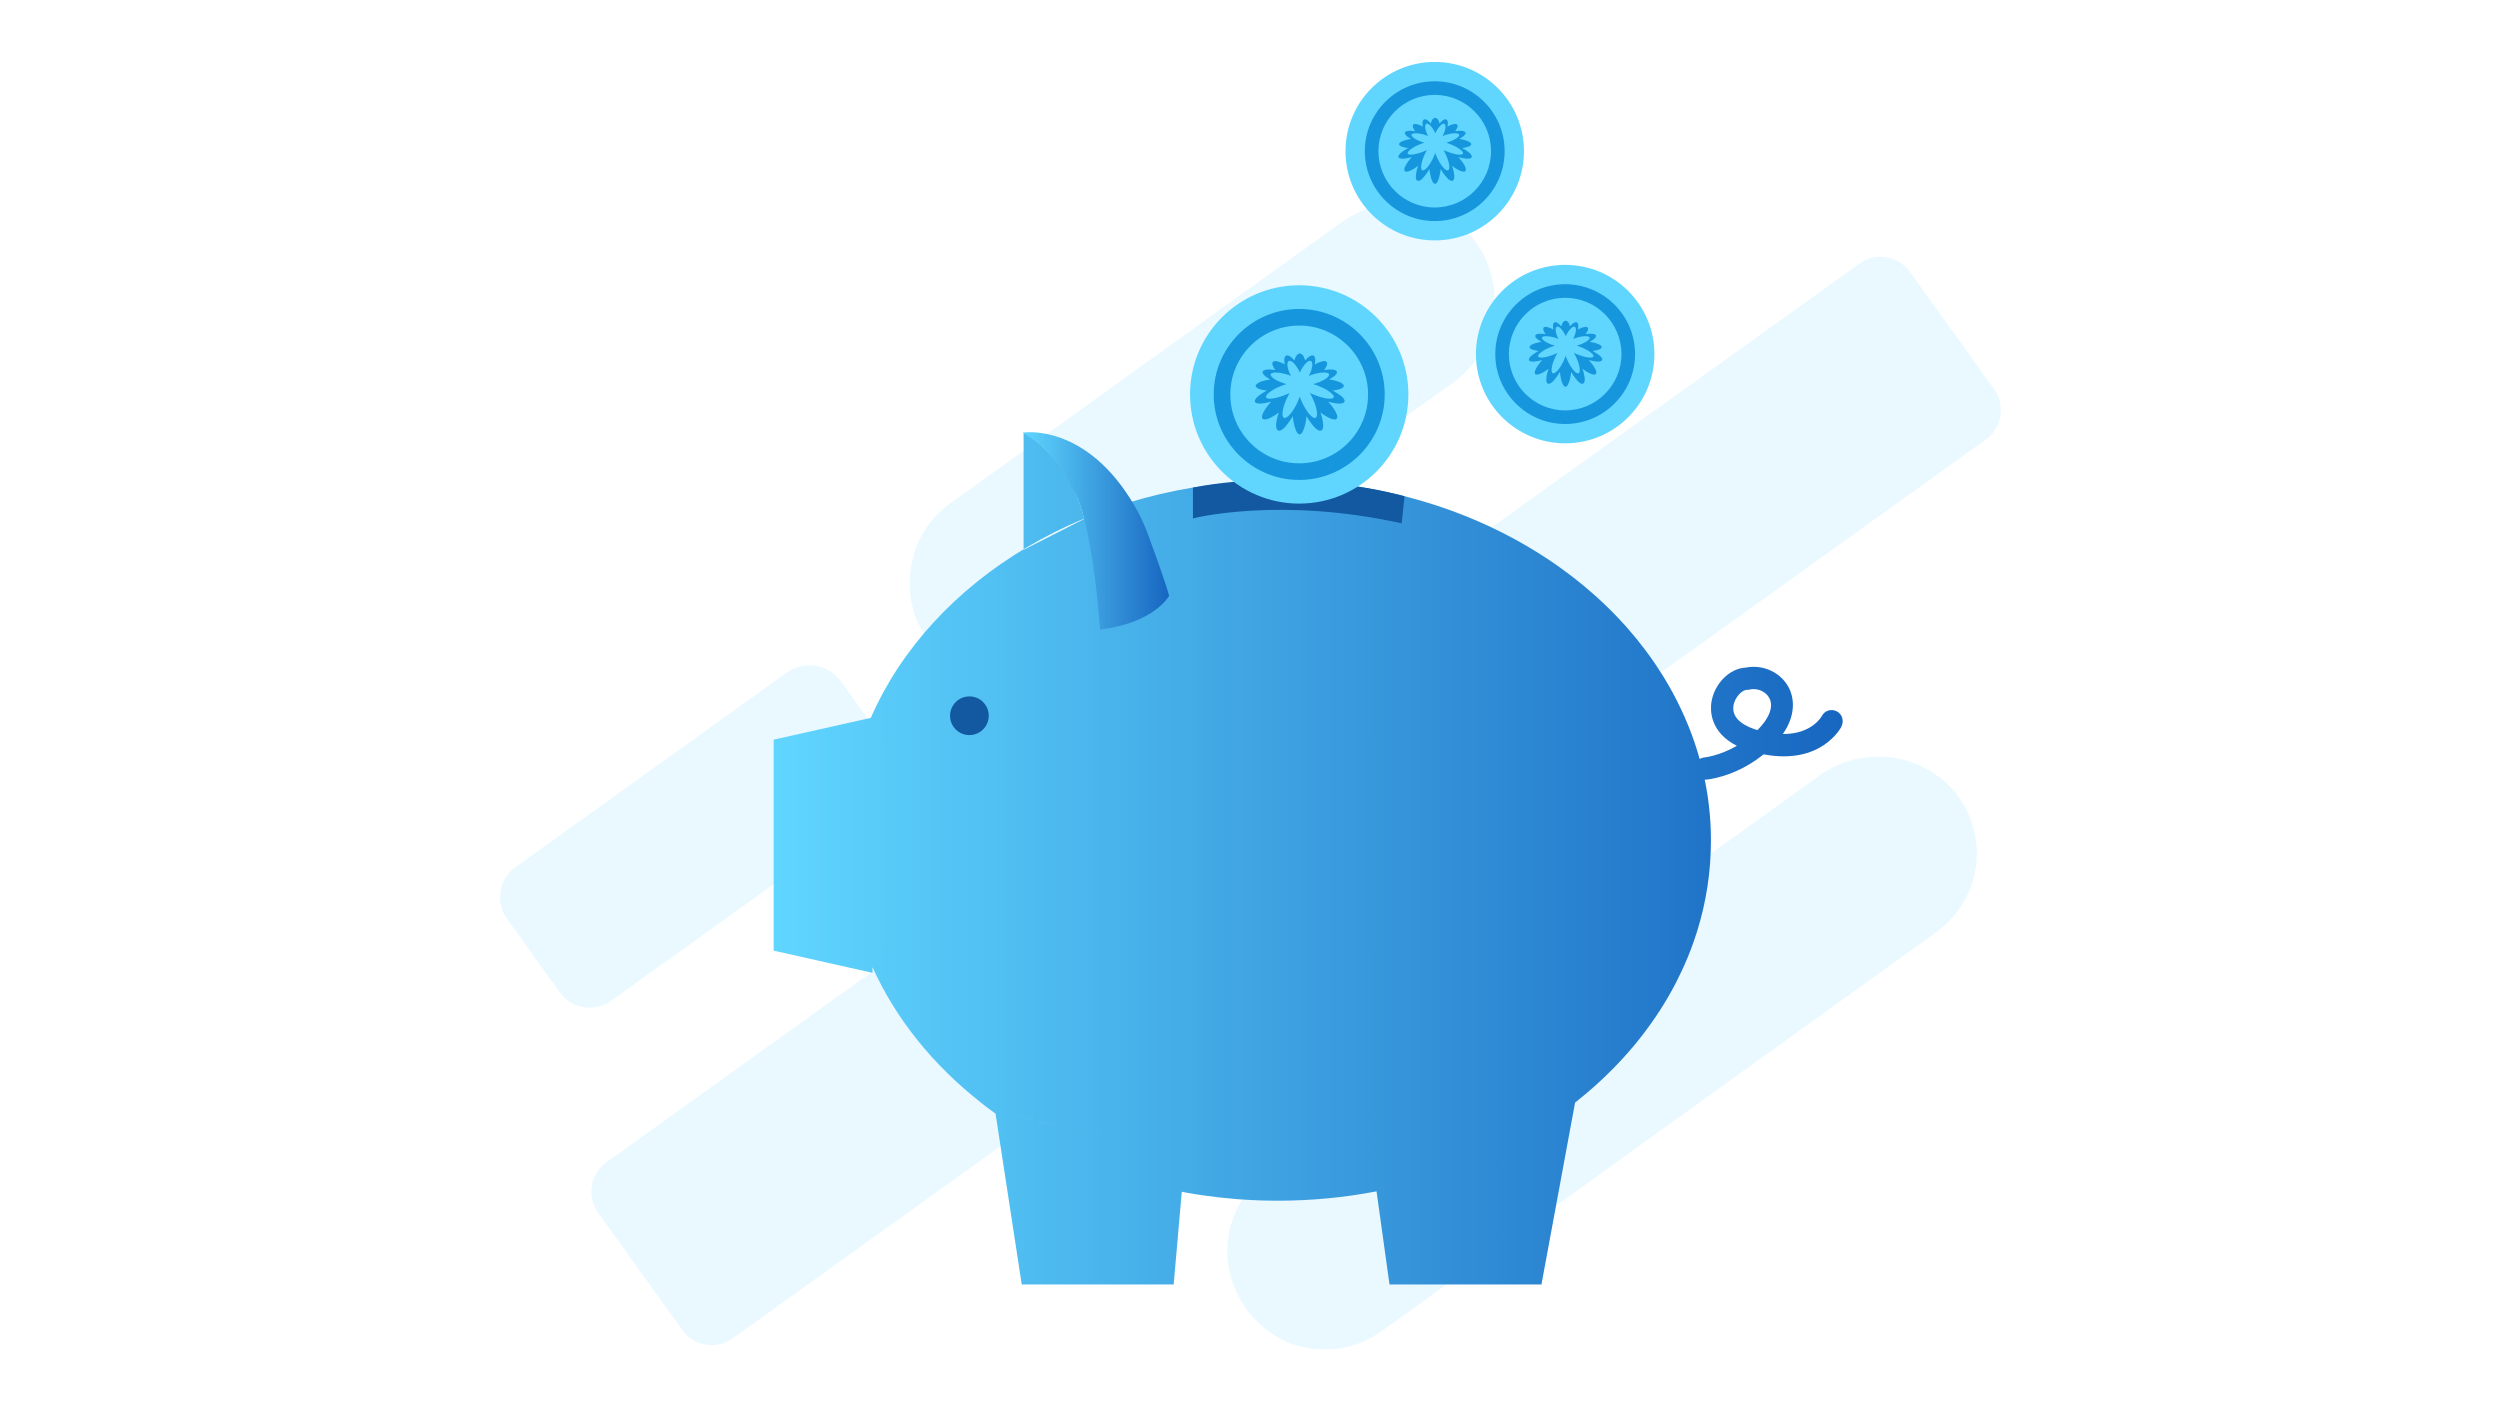 <svg width="565" height="318" viewBox="0 0 565 318" fill="none" xmlns="http://www.w3.org/2000/svg">
<g clip-path="url(#clip0_19_603)">
<g opacity="0.14">
<path fill-rule="evenodd" clip-rule="evenodd" d="M420.256 59.557C423.916 56.933 429.014 57.772 431.643 61.433L450.667 87.958C453.292 91.618 452.452 96.716 448.791 99.345L165.584 302.469C161.923 305.094 156.825 304.255 154.196 300.594L135.172 274.069C132.548 270.408 133.387 265.31 137.048 262.682L420.256 59.557Z" fill="#5FD6FF"/>
<path fill-rule="evenodd" clip-rule="evenodd" d="M224.068 153.346C218.127 152.367 213.086 149.312 209.475 144.276C202.71 134.83 205.028 120.764 214.462 113.984L303.165 50.25C313.229 43.019 326.729 45.242 333.948 55.319C340.623 65.306 338.395 78.831 328.871 86.152L240.254 149.345C235.222 152.961 229.465 154.234 224.064 153.346H224.068Z" fill="#5FD6FF"/>
<path fill-rule="evenodd" clip-rule="evenodd" d="M190.103 154.038L201.465 169.884C204.303 173.844 203.398 179.351 199.438 182.193L138.117 226.173C134.378 228.855 129.174 227.996 126.496 224.261L114.56 207.616C111.878 203.878 112.738 198.674 116.472 195.996L177.794 152.015C181.754 149.177 187.261 150.082 190.103 154.042V154.038Z" fill="#5FD6FF"/>
<path fill-rule="evenodd" clip-rule="evenodd" d="M295.647 304.681C290.25 303.792 285.214 300.737 281.606 295.697C274.4 285.62 276.627 272.091 286.684 264.856L411.788 174.855C421.759 168.16 435.246 170.384 442.543 179.92C449.75 189.997 447.522 203.526 437.466 210.765L312.361 300.762C307.333 304.382 301.58 305.655 295.647 304.681Z" fill="#5FD6FF"/>
</g>
<g opacity="0.99">
<path d="M362.07 175.834C362.07 220.777 318.257 257.207 264.212 257.207C261.796 257.207 259.397 257.137 257.022 256.994C256.145 256.941 255.277 256.875 254.409 256.806C244.496 255.983 235.021 253.931 226.205 250.84C225.534 250.606 224.87 250.369 224.211 250.119C223.331 249.792 222.459 249.456 221.591 249.104C210.887 240.685 202.464 230.285 197.19 218.598V219.86L174.85 214.848V167.165L196.801 162.243C210.445 130.964 246.49 108.616 288.821 108.616C304.115 108.616 318.593 111.535 331.487 116.739C350.323 131.57 362.07 152.564 362.07 175.834ZM245.028 117.288C241.683 103.104 231.332 97.769 231.332 97.769V124.261L245.028 117.288ZM416.206 164.152C416.014 164.528 411.571 172.947 398.566 170.482C398.398 170.621 398.226 170.752 398.054 170.887C391.929 175.633 385.869 176.174 385.615 176.194C385.549 176.202 385.476 176.202 385.41 176.202C385.365 176.202 385.32 176.202 385.271 176.194C385.3 176.325 385.328 176.456 385.349 176.587C385.414 176.923 385.48 177.259 385.541 177.594C385.598 177.918 385.66 178.237 385.713 178.561C385.729 178.647 385.746 178.733 385.754 178.819C385.799 179.085 385.84 179.359 385.885 179.625C385.938 179.965 385.987 180.305 386.032 180.645C386.077 180.989 386.123 181.329 386.168 181.673C386.249 182.352 386.327 183.036 386.389 183.728C386.45 184.416 386.503 185.108 386.548 185.8C386.573 186.148 386.589 186.496 386.602 186.848C386.618 187.196 386.63 187.54 386.638 187.892C386.651 188.245 386.659 188.589 386.663 188.941C386.667 189.293 386.671 189.641 386.671 189.993C386.671 197.097 385.578 203.989 383.522 210.556C383.109 211.867 382.658 213.169 382.175 214.455C381.93 215.097 381.68 215.74 381.414 216.375C380.628 218.283 379.755 220.163 378.809 222.005C378.809 222.005 378.809 222.007 378.809 222.009C378.257 223.07 377.688 224.118 377.09 225.154C376.787 225.674 376.48 226.194 376.172 226.702C375.861 227.218 375.538 227.73 375.214 228.233C374.887 228.737 374.559 229.24 374.219 229.74C373.88 230.244 373.536 230.739 373.187 231.23C372.487 232.221 371.763 233.192 371.017 234.154C370.829 234.392 370.641 234.633 370.452 234.871C370.071 235.346 369.687 235.816 369.298 236.287C367.733 238.167 366.075 239.989 364.327 241.746C361.833 244.264 359.163 246.647 356.33 248.891C356.207 248.981 356.092 249.079 355.969 249.169L348.37 290.284H314.028L311.096 269.241C303.938 270.625 296.482 271.358 288.813 271.358C288.104 271.358 287.392 271.35 286.688 271.338C286.585 271.338 286.483 271.338 286.38 271.334C286.045 271.325 285.713 271.317 285.377 271.309C285.259 271.305 285.144 271.305 285.029 271.301C284.35 271.28 283.674 271.252 282.994 271.219C282.11 271.178 281.233 271.125 280.353 271.059C279.989 271.035 279.628 271.006 279.268 270.977C276.783 270.781 274.33 270.502 271.898 270.15C271.574 270.105 271.255 270.056 270.931 270.003C270.706 269.97 270.481 269.937 270.256 269.901C269.883 269.843 269.515 269.782 269.15 269.716C268.884 269.675 268.61 269.63 268.343 269.577C268.057 269.528 267.766 269.475 267.479 269.417C267.344 269.397 267.213 269.372 267.082 269.344C267.004 269.331 266.927 269.319 266.849 269.303C266.923 269.319 267.004 269.335 267.082 269.348L265.252 290.284H230.91L224.997 251.683C224.969 251.659 224.94 251.638 224.911 251.618C224.866 251.585 224.817 251.548 224.768 251.52C224.248 251.139 223.728 250.758 223.216 250.373C222.938 250.164 222.655 249.951 222.381 249.738C222.246 249.636 222.111 249.53 221.975 249.423C221.84 249.321 221.709 249.21 221.574 249.104C222.442 249.456 223.314 249.792 224.195 250.119C224.854 250.369 225.517 250.606 226.189 250.84C235.005 253.935 244.48 255.983 254.393 256.806C255.261 256.875 256.129 256.941 257.005 256.994C259.38 257.137 261.78 257.207 264.196 257.207C318.241 257.207 362.054 220.777 362.054 175.834C362.054 152.564 350.306 131.57 331.471 116.739C331.487 116.743 331.5 116.752 331.516 116.756C332.011 116.956 332.507 117.161 332.994 117.37C333.465 117.567 333.932 117.767 334.403 117.972C334.436 117.988 334.468 118.005 334.501 118.017C335.001 118.238 335.5 118.459 335.996 118.688C336.43 118.889 336.864 119.09 337.298 119.299C337.392 119.34 337.486 119.385 337.58 119.434C338.031 119.651 338.481 119.868 338.931 120.093C339.349 120.298 339.763 120.511 340.176 120.724C341.229 121.264 342.269 121.817 343.292 122.39C343.628 122.578 343.956 122.767 344.287 122.959C344.496 123.078 344.705 123.197 344.914 123.32C345.221 123.5 345.536 123.684 345.839 123.868C345.929 123.921 346.023 123.979 346.114 124.036C346.392 124.2 346.67 124.368 346.941 124.536C347.395 124.814 347.841 125.097 348.288 125.379C348.554 125.551 348.82 125.723 349.082 125.891C349.438 126.116 349.782 126.35 350.13 126.579C350.532 126.845 350.925 127.119 351.318 127.39C351.666 127.627 352.006 127.865 352.35 128.11C353.111 128.647 353.857 129.195 354.594 129.756C354.88 129.973 355.171 130.194 355.458 130.416C356.031 130.858 356.596 131.304 357.157 131.763C357.423 131.98 357.693 132.197 357.955 132.418C358.524 132.881 359.081 133.36 359.634 133.847C359.892 134.072 360.15 134.301 360.412 134.531C360.445 134.555 360.478 134.584 360.51 134.617C360.752 134.834 360.994 135.051 361.231 135.272C361.493 135.509 361.755 135.751 362.017 135.997C362.275 136.238 362.533 136.484 362.791 136.73C363.033 136.959 363.27 137.188 363.504 137.417C363.774 137.68 364.044 137.942 364.31 138.22C364.54 138.453 364.765 138.683 364.99 138.916C365.027 138.949 365.06 138.978 365.084 139.01C365.305 139.24 365.526 139.469 365.747 139.702C365.772 139.727 365.793 139.747 365.813 139.772C366.284 140.271 366.747 140.779 367.209 141.287C367.447 141.549 367.676 141.811 367.909 142.077C368.585 142.847 369.244 143.629 369.891 144.419C369.92 144.452 369.949 144.489 369.977 144.53C370.62 145.328 371.247 146.135 371.861 146.946C372.696 148.055 373.499 149.186 374.264 150.328C374.842 151.184 375.399 152.052 375.939 152.928C376.484 153.804 377.004 154.693 377.503 155.59C377.667 155.88 377.831 156.179 377.991 156.47C378.007 156.495 378.019 156.515 378.027 156.54C378.191 156.838 378.351 157.137 378.506 157.436C378.703 157.813 378.895 158.19 379.088 158.566C379.469 159.324 379.837 160.086 380.189 160.851C380.37 161.236 380.542 161.625 380.709 162.006C380.98 162.624 381.246 163.247 381.5 163.873C381.627 164.184 381.754 164.504 381.876 164.819C382.061 165.294 382.245 165.773 382.421 166.252C382.773 167.21 383.101 168.173 383.412 169.147C383.567 169.634 383.715 170.126 383.858 170.613C383.944 170.916 384.034 171.223 384.116 171.526C384.436 171.334 384.792 171.219 385.181 171.182C385.209 171.182 388.575 170.846 392.527 168.549C386.434 165.478 386.528 160.52 386.753 158.874C387.33 154.619 390.836 151.04 394.513 150.881C398.554 150.066 402.686 152.056 404.413 155.688C405.048 157.019 406.354 160.95 402.927 165.888H403.005C409.429 165.888 411.62 162.035 411.727 161.834C412.353 160.597 413.856 160.122 415.088 160.749C416.325 161.375 416.804 162.899 416.177 164.135L416.206 164.152ZM399.918 157.862C399.176 156.31 397.19 155.422 395.401 155.839C395.205 155.884 395.004 155.905 394.803 155.901H394.791C393.78 155.901 392.023 157.535 391.749 159.561C391.323 162.71 394.758 164.287 397.186 165.007C399.827 162.362 400.839 159.791 399.922 157.858L399.918 157.862Z" fill="url(#paint0_linear_19_603)"/>
<path d="M267.492 269.417C267.357 269.397 267.226 269.372 267.094 269.348C267.017 269.335 266.935 269.319 266.861 269.303C266.939 269.319 267.017 269.331 267.094 269.344C267.226 269.372 267.357 269.397 267.492 269.417Z" fill="#FCCECE"/>
<path d="M221.988 249.415C221.844 249.312 221.709 249.202 221.566 249.087C221.574 249.091 221.578 249.091 221.586 249.095C221.722 249.198 221.853 249.308 221.988 249.415Z" fill="#FCCECE"/>
<path d="M221.586 249.1C221.586 249.1 221.574 249.096 221.566 249.091C221.709 249.206 221.844 249.313 221.988 249.419C221.853 249.317 221.722 249.206 221.586 249.1Z" fill="#E490A0"/>
<path d="M267.094 269.344C267.017 269.335 266.935 269.319 266.861 269.303C266.939 269.319 267.017 269.331 267.094 269.344Z" fill="#E490A0"/>
<path d="M219.085 166.133C221.5 166.133 223.458 164.176 223.458 161.76C223.458 159.345 221.5 157.387 219.085 157.387C216.669 157.387 214.711 159.345 214.711 161.76C214.711 164.176 216.669 166.133 219.085 166.133Z" fill="#1058A0"/>
<path d="M269.604 117.157C269.604 117.157 289.103 112.129 316.775 118.283L317.43 112.149C317.43 112.149 294.435 105.43 269.604 110.184V117.161V117.157Z" fill="#1058A0"/>
<path d="M231.119 97.769C231.119 97.769 245.598 95.365 256.629 114.688C257.751 116.653 258.684 118.721 259.466 120.842C260.92 124.781 263.594 132.139 264.212 134.662C264.212 134.662 260.957 140.759 248.603 142.29C248.603 142.29 246.994 116.997 242.166 109.938C242.166 109.938 238.526 101.79 231.119 97.769Z" fill="url(#paint1_linear_19_603)"/>
<path d="M293.62 113.812C307.245 113.812 318.29 102.766 318.29 89.141C318.29 75.516 307.245 64.471 293.62 64.471C279.995 64.471 268.949 75.516 268.949 89.141C268.949 102.766 279.995 113.812 293.62 113.812Z" fill="#5FD6FF"/>
<path d="M293.62 108.468C282.966 108.468 274.297 99.8 274.297 89.145C274.297 78.491 282.966 69.823 293.62 69.823C304.274 69.823 312.943 78.491 312.943 89.145C312.943 99.8 304.274 108.468 293.62 108.468ZM293.62 73.577C285.037 73.577 278.052 80.559 278.052 89.145C278.052 97.732 285.033 104.713 293.62 104.713C302.206 104.713 309.184 97.732 309.184 89.145C309.184 80.559 302.202 73.577 293.62 73.577Z" fill="#1495DD"/>
<path d="M303.57 89.96C303.025 89.24 301.191 88.269 301.191 88.269C301.989 88.204 302.882 87.917 302.882 87.917C303.681 87.647 303.713 87.246 303.713 87.246C303.762 86.816 302.993 86.463 302.993 86.463C302.129 86.001 300.405 85.743 300.405 85.743C301.138 85.341 301.588 84.977 301.588 84.977C302.337 84.322 302.133 84.002 302.133 84.002C302.022 83.618 301.224 83.523 301.224 83.523C300.474 83.429 299.258 83.634 299.258 83.634C299.721 83.028 299.897 82.483 299.897 82.483C300.024 82.037 299.848 81.828 299.848 81.828C299.639 81.476 298.923 81.636 298.923 81.636C297.87 81.877 297.133 82.369 297.133 82.369C297.26 81.89 297.244 81.202 297.244 81.202C297.211 80.931 297.162 80.596 296.924 80.42C296.621 80.195 296.204 80.387 295.933 80.547C295.663 80.723 295.422 80.96 295.2 81.202C295.168 81.251 294.959 81.427 294.959 81.472C294.893 81.218 294.799 80.96 294.705 80.723C294.562 80.354 294.177 79.908 293.747 79.891C293.317 79.908 292.948 80.354 292.789 80.723C292.695 80.964 292.596 81.218 292.535 81.472C292.535 81.423 292.342 81.247 292.293 81.202C292.084 80.96 291.847 80.723 291.56 80.547C291.274 80.371 290.872 80.195 290.569 80.42C290.344 80.579 290.283 80.931 290.25 81.202C290.25 81.202 290.234 81.89 290.361 82.369C290.361 82.369 289.64 81.89 288.571 81.636C288.571 81.636 287.851 81.493 287.646 81.828C287.646 81.828 287.47 82.037 287.597 82.483C287.597 82.483 287.756 83.044 288.235 83.634C288.235 83.634 287.007 83.425 286.27 83.523C286.27 83.523 285.455 83.618 285.361 84.002C285.361 84.002 285.152 84.322 285.906 84.977C285.906 84.977 286.352 85.346 287.089 85.743C287.089 85.743 285.365 85.997 284.501 86.463C284.501 86.463 283.719 86.816 283.78 87.246C283.78 87.246 283.813 87.647 284.612 87.917C284.612 87.917 285.504 88.204 286.303 88.269C286.303 88.269 284.452 89.244 283.924 89.96C283.924 89.96 283.494 90.39 283.604 90.791C283.604 90.791 283.699 91.287 285.009 91.205C285.009 91.205 286.032 91.139 287.277 90.775C287.277 90.775 286.049 92.163 285.68 92.917C285.68 92.917 284.882 94.178 285.361 94.673C285.361 94.673 285.586 94.96 286.462 94.69C286.462 94.69 287.707 94.276 289.018 93.203C289.018 93.203 288.473 94.722 288.412 95.918C288.412 95.918 288.285 97.085 288.891 97.323C288.891 97.323 289.402 97.576 290.344 96.59C290.344 96.59 291.495 95.328 292.15 94.067C292.232 94.772 292.342 95.488 292.518 96.176C292.629 96.606 292.772 97.04 292.965 97.437C293.108 97.74 293.333 98.158 293.714 98.17C294.099 98.154 294.32 97.724 294.463 97.437C294.656 97.036 294.799 96.606 294.91 96.176C295.086 95.488 295.213 94.772 295.295 94.067C295.95 95.345 297.1 96.59 297.1 96.59C298.059 97.581 298.554 97.323 298.554 97.323C299.16 97.081 299.033 95.918 299.033 95.918C298.968 94.718 298.427 93.203 298.427 93.203C299.737 94.272 300.982 94.69 300.982 94.69C301.862 94.96 302.084 94.673 302.084 94.673C302.563 94.178 301.764 92.917 301.764 92.917C301.412 92.167 300.167 90.775 300.167 90.775C301.412 91.144 302.436 91.205 302.436 91.205C303.746 91.299 303.84 90.791 303.84 90.791C304 90.39 303.57 89.96 303.57 89.96ZM301.416 89.801C301.416 89.801 301.224 90.55 298.349 89.706C298.349 89.706 296.736 89.195 296.032 88.797C296.032 88.797 297.502 91.303 297.645 93.302C297.645 93.302 297.739 94.276 297.276 94.452C297.276 94.452 296.765 94.677 295.729 93.367C295.729 93.367 294.484 91.848 293.747 89.612C293.014 91.848 291.765 93.367 291.765 93.367C290.725 94.677 290.217 94.452 290.217 94.452C289.755 94.276 289.849 93.302 289.849 93.302C289.992 91.303 291.462 88.797 291.462 88.797C290.791 89.211 289.177 89.706 289.177 89.706C286.319 90.554 286.127 89.801 286.127 89.801C285.901 89.195 287.548 88.22 287.548 88.22C288.809 87.389 290.725 86.799 290.725 86.799C288.489 86.16 287.658 85.395 287.658 85.395C286.97 84.805 287.195 84.531 287.195 84.531C287.548 83.941 289.513 84.305 289.513 84.305C290.967 84.576 291.749 84.961 291.749 84.961C291.143 83.843 290.999 82.885 290.999 82.885C290.807 81.656 291.335 81.558 291.335 81.558C291.736 81.431 292.293 81.972 292.293 81.972C293.395 83.106 293.763 84.24 293.763 84.24C293.763 84.24 294.148 83.106 295.25 81.972C295.25 81.972 295.823 81.411 296.208 81.558C296.208 81.558 296.736 81.669 296.544 82.885C296.544 82.885 296.4 83.843 295.794 84.961C295.794 84.961 296.576 84.576 298.03 84.305C298.03 84.305 299.995 83.937 300.347 84.531C300.347 84.531 300.573 84.801 299.885 85.395C299.885 85.395 299.054 86.16 296.818 86.799C296.818 86.799 298.734 87.405 299.995 88.22C299.995 88.236 301.641 89.195 301.416 89.801Z" fill="#1495DD"/>
<path d="M353.73 100.193C364.867 100.193 373.896 91.164 373.896 80.027C373.896 68.889 364.867 59.86 353.73 59.86C342.592 59.86 333.563 68.889 333.563 80.027C333.563 91.164 342.592 100.193 353.73 100.193Z" fill="#5FD6FF"/>
<path d="M353.73 95.824C345.02 95.824 337.933 88.736 337.933 80.027C337.933 71.317 345.02 64.229 353.73 64.229C362.439 64.229 369.527 71.317 369.527 80.027C369.527 88.736 362.439 95.824 353.73 95.824ZM353.73 67.305C346.712 67.305 341.008 73.012 341.008 80.027C341.008 87.041 346.716 92.749 353.73 92.749C360.744 92.749 366.452 87.041 366.452 80.027C366.452 73.012 360.744 67.305 353.73 67.305Z" fill="#1495DD"/>
<path d="M361.866 80.698C361.424 80.113 359.921 79.314 359.921 79.314C360.572 79.261 361.305 79.028 361.305 79.028C361.956 78.806 361.985 78.479 361.985 78.479C362.025 78.127 361.399 77.84 361.399 77.84C360.695 77.463 359.282 77.254 359.282 77.254C359.884 76.927 360.248 76.628 360.248 76.628C360.863 76.092 360.691 75.83 360.691 75.83C360.601 75.514 359.945 75.436 359.945 75.436C359.331 75.359 358.34 75.526 358.34 75.526C358.717 75.031 358.864 74.585 358.864 74.585C358.971 74.22 358.823 74.048 358.823 74.048C358.656 73.762 358.066 73.893 358.066 73.893C357.206 74.089 356.604 74.495 356.604 74.495C356.711 74.102 356.694 73.541 356.694 73.541C356.67 73.32 356.629 73.045 356.432 72.902C356.182 72.718 355.847 72.877 355.621 73.008C355.4 73.152 355.204 73.348 355.019 73.545C354.995 73.586 354.823 73.729 354.823 73.766C354.77 73.557 354.692 73.348 354.614 73.152C354.495 72.853 354.184 72.484 353.832 72.472C353.48 72.484 353.181 72.849 353.05 73.152C352.972 73.348 352.894 73.557 352.841 73.766C352.841 73.725 352.686 73.582 352.645 73.545C352.477 73.348 352.28 73.152 352.043 73.008C351.805 72.865 351.482 72.722 351.232 72.902C351.048 73.033 350.999 73.32 350.97 73.541C350.97 73.541 350.958 74.102 351.06 74.495C351.06 74.495 350.474 74.102 349.598 73.893C349.598 73.893 349.013 73.774 348.841 74.048C348.841 74.048 348.697 74.216 348.8 74.585C348.8 74.585 348.931 75.043 349.324 75.526C349.324 75.526 348.316 75.359 347.719 75.436C347.719 75.436 347.051 75.514 346.973 75.83C346.973 75.83 346.806 76.092 347.416 76.628C347.416 76.628 347.78 76.927 348.382 77.254C348.382 77.254 346.973 77.463 346.265 77.84C346.265 77.84 345.626 78.127 345.68 78.479C345.68 78.479 345.704 78.806 346.359 79.028C346.359 79.028 347.092 79.261 347.743 79.314C347.743 79.314 346.228 80.113 345.798 80.698C345.798 80.698 345.446 81.05 345.536 81.378C345.536 81.378 345.614 81.783 346.687 81.718C346.687 81.718 347.522 81.665 348.542 81.365C348.542 81.365 347.534 82.5 347.236 83.114C347.236 83.114 346.584 84.146 346.973 84.551C346.973 84.551 347.158 84.785 347.874 84.564C347.874 84.564 348.894 84.224 349.963 83.347C349.963 83.347 349.52 84.588 349.467 85.567C349.467 85.567 349.361 86.521 349.86 86.717C349.86 86.717 350.278 86.926 351.048 86.115C351.048 86.115 351.989 85.084 352.522 84.052C352.587 84.625 352.677 85.215 352.821 85.775C352.911 86.128 353.029 86.48 353.185 86.807C353.304 87.057 353.484 87.393 353.799 87.409C354.115 87.397 354.295 87.045 354.413 86.807C354.569 86.48 354.688 86.128 354.778 85.775C354.921 85.215 355.028 84.625 355.093 84.052C355.63 85.096 356.567 86.115 356.567 86.115C357.349 86.926 357.755 86.717 357.755 86.717C358.25 86.521 358.148 85.567 358.148 85.567C358.095 84.588 357.652 83.347 357.652 83.347C358.721 84.224 359.741 84.564 359.741 84.564C360.457 84.785 360.641 84.551 360.641 84.551C361.035 84.146 360.379 83.114 360.379 83.114C360.093 82.5 359.073 81.365 359.073 81.365C360.093 81.665 360.928 81.718 360.928 81.718C361.997 81.796 362.079 81.378 362.079 81.378C362.21 81.05 361.858 80.698 361.858 80.698H361.866ZM360.105 80.567C360.105 80.567 359.949 81.181 357.599 80.489C357.599 80.489 356.281 80.072 355.707 79.744C355.707 79.744 356.907 81.796 357.026 83.425C357.026 83.425 357.104 84.224 356.727 84.367C356.727 84.367 356.309 84.551 355.462 83.478C355.462 83.478 354.442 82.238 353.844 80.412C353.242 82.238 352.227 83.478 352.227 83.478C351.379 84.547 350.962 84.367 350.962 84.367C350.585 84.224 350.663 83.425 350.663 83.425C350.781 81.791 351.981 79.744 351.981 79.744C351.433 80.084 350.114 80.489 350.114 80.489C347.776 81.181 347.62 80.567 347.62 80.567C347.436 80.072 348.783 79.273 348.783 79.273C349.815 78.594 351.383 78.11 351.383 78.11C349.557 77.586 348.877 76.96 348.877 76.96C348.316 76.477 348.501 76.255 348.501 76.255C348.787 75.772 350.393 76.071 350.393 76.071C351.58 76.292 352.219 76.608 352.219 76.608C351.723 75.694 351.605 74.908 351.605 74.908C351.449 73.901 351.879 73.823 351.879 73.823C352.206 73.717 352.661 74.163 352.661 74.163C353.562 75.088 353.861 76.018 353.861 76.018C353.861 76.018 354.176 75.093 355.077 74.163C355.077 74.163 355.548 73.704 355.859 73.823C355.859 73.823 356.289 73.913 356.133 74.908C356.133 74.908 356.014 75.69 355.519 76.608C355.519 76.608 356.158 76.292 357.345 76.071C357.345 76.071 358.95 75.772 359.237 76.255C359.237 76.255 359.421 76.477 358.86 76.96C358.86 76.96 358.181 77.586 356.354 78.11C356.354 78.11 357.923 78.606 358.954 79.273C358.954 79.285 360.298 80.072 360.117 80.567H360.105Z" fill="#1495DD"/>
<path d="M324.248 54.333C335.386 54.333 344.414 45.304 344.414 34.166C344.414 23.029 335.386 14 324.248 14C313.111 14 304.082 23.029 304.082 34.166C304.082 45.304 313.111 54.333 324.248 54.333Z" fill="#5FD6FF"/>
<path d="M324.248 49.964C315.539 49.964 308.451 42.876 308.451 34.166C308.451 25.457 315.539 18.369 324.248 18.369C332.957 18.369 340.045 25.457 340.045 34.166C340.045 42.876 332.957 49.964 324.248 49.964ZM324.248 21.444C317.23 21.444 311.526 27.152 311.526 34.166C311.526 41.18 317.234 46.888 324.248 46.888C331.262 46.888 336.97 41.18 336.97 34.166C336.97 27.152 331.262 21.444 324.248 21.444Z" fill="#1495DD"/>
<path d="M332.384 34.838C331.942 34.252 330.439 33.454 330.439 33.454C331.09 33.401 331.823 33.167 331.823 33.167C332.474 32.946 332.503 32.618 332.503 32.618C332.544 32.266 331.917 31.98 331.917 31.98C331.213 31.603 329.8 31.394 329.8 31.394C330.402 31.067 330.767 30.768 330.767 30.768C331.381 30.231 331.209 29.969 331.209 29.969C331.119 29.654 330.464 29.576 330.464 29.576C329.849 29.498 328.859 29.666 328.859 29.666C329.235 29.171 329.383 28.724 329.383 28.724C329.489 28.36 329.342 28.188 329.342 28.188C329.174 27.901 328.584 28.032 328.584 28.032C327.724 28.229 327.122 28.634 327.122 28.634C327.229 28.241 327.213 27.68 327.213 27.68C327.188 27.459 327.147 27.185 326.95 27.041C326.701 26.857 326.365 27.017 326.14 27.148C325.919 27.291 325.722 27.488 325.538 27.684C325.513 27.725 325.341 27.869 325.341 27.905C325.288 27.697 325.21 27.488 325.132 27.291C325.014 26.992 324.702 26.624 324.35 26.612C323.998 26.624 323.699 26.988 323.568 27.291C323.49 27.488 323.413 27.697 323.359 27.905C323.359 27.864 323.204 27.721 323.163 27.684C322.995 27.488 322.798 27.291 322.561 27.148C322.323 27.005 322 26.861 321.75 27.041C321.566 27.172 321.517 27.459 321.488 27.68C321.488 27.68 321.476 28.241 321.578 28.634C321.578 28.634 320.993 28.241 320.116 28.032C320.116 28.032 319.531 27.914 319.359 28.188C319.359 28.188 319.216 28.356 319.318 28.724C319.318 28.724 319.449 29.183 319.842 29.666C319.842 29.666 318.835 29.498 318.237 29.576C318.237 29.576 317.57 29.654 317.492 29.969C317.492 29.969 317.324 30.231 317.934 30.768C317.934 30.768 318.298 31.067 318.9 31.394C318.9 31.394 317.492 31.603 316.783 31.98C316.783 31.98 316.145 32.266 316.198 32.618C316.198 32.618 316.222 32.946 316.878 33.167C316.878 33.167 317.611 33.401 318.262 33.454C318.262 33.454 316.747 34.252 316.317 34.838C316.317 34.838 315.964 35.19 316.055 35.517C316.055 35.517 316.132 35.923 317.205 35.857C317.205 35.857 318.04 35.804 319.06 35.505C319.06 35.505 318.053 36.639 317.754 37.254C317.754 37.254 317.103 38.285 317.492 38.691C317.492 38.691 317.676 38.924 318.393 38.703C318.393 38.703 319.412 38.363 320.481 37.487C320.481 37.487 320.039 38.728 319.985 39.706C319.985 39.706 319.879 40.66 320.379 40.857C320.379 40.857 320.796 41.066 321.566 40.255C321.566 40.255 322.508 39.223 323.04 38.191C323.106 38.765 323.196 39.354 323.339 39.915C323.429 40.267 323.548 40.619 323.703 40.947C323.822 41.197 324.002 41.532 324.318 41.549C324.633 41.537 324.813 41.184 324.932 40.947C325.087 40.619 325.206 40.267 325.296 39.915C325.44 39.354 325.546 38.765 325.611 38.191C326.148 39.235 327.086 40.255 327.086 40.255C327.868 41.066 328.273 40.857 328.273 40.857C328.768 40.66 328.666 39.706 328.666 39.706C328.613 38.728 328.171 37.487 328.171 37.487C329.239 38.363 330.259 38.703 330.259 38.703C330.976 38.924 331.16 38.691 331.16 38.691C331.553 38.285 330.898 37.254 330.898 37.254C330.611 36.639 329.592 35.505 329.592 35.505C330.611 35.804 331.446 35.857 331.446 35.857C332.515 35.935 332.597 35.517 332.597 35.517C332.728 35.19 332.376 34.838 332.376 34.838H332.384ZM330.623 34.707C330.623 34.707 330.468 35.321 328.117 34.629C328.117 34.629 326.799 34.211 326.226 33.884C326.226 33.884 327.425 35.935 327.544 37.565C327.544 37.565 327.622 38.363 327.245 38.507C327.245 38.507 326.828 38.691 325.98 37.618C325.98 37.618 324.96 36.377 324.363 34.551C323.761 36.377 322.745 37.618 322.745 37.618C321.898 38.687 321.48 38.507 321.48 38.507C321.103 38.363 321.181 37.565 321.181 37.565C321.3 35.931 322.5 33.884 322.5 33.884C321.951 34.224 320.632 34.629 320.632 34.629C318.294 35.321 318.139 34.707 318.139 34.707C317.954 34.211 319.302 33.413 319.302 33.413C320.333 32.733 321.902 32.25 321.902 32.25C320.076 31.726 319.396 31.099 319.396 31.099C318.835 30.616 319.019 30.395 319.019 30.395C319.306 29.912 320.911 30.211 320.911 30.211C322.098 30.432 322.737 30.747 322.737 30.747C322.242 29.834 322.123 29.048 322.123 29.048C321.967 28.041 322.397 27.963 322.397 27.963C322.725 27.856 323.179 28.303 323.179 28.303C324.08 29.228 324.379 30.158 324.379 30.158C324.379 30.158 324.694 29.232 325.595 28.303C325.595 28.303 326.066 27.844 326.377 27.963C326.377 27.963 326.807 28.053 326.652 29.048C326.652 29.048 326.533 29.83 326.037 30.747C326.037 30.747 326.676 30.432 327.864 30.211C327.864 30.211 329.469 29.912 329.755 30.395C329.755 30.395 329.94 30.616 329.379 31.099C329.379 31.099 328.699 31.726 326.873 32.25C326.873 32.25 328.441 32.745 329.473 33.413C329.473 33.425 330.816 34.211 330.636 34.707H330.623Z" fill="#1495DD"/>
</g>
</g>
<defs>
<linearGradient id="paint0_linear_19_603" x1="174.85" y1="194.026" x2="416.48" y2="194.026" gradientUnits="userSpaceOnUse">
<stop stop-color="#5FD6FF"/>
<stop offset="1" stop-color="#1565C0"/>
</linearGradient>
<linearGradient id="paint1_linear_19_603" x1="231.119" y1="119.982" x2="264.212" y2="119.982" gradientUnits="userSpaceOnUse">
<stop stop-color="#5FD6FF"/>
<stop offset="1" stop-color="#1565C0"/>
</linearGradient>
<clipPath id="clip0_19_603">
<rect width="339.194" height="291" fill="white" transform="translate(113 14)"/>
</clipPath>
</defs>
</svg>

